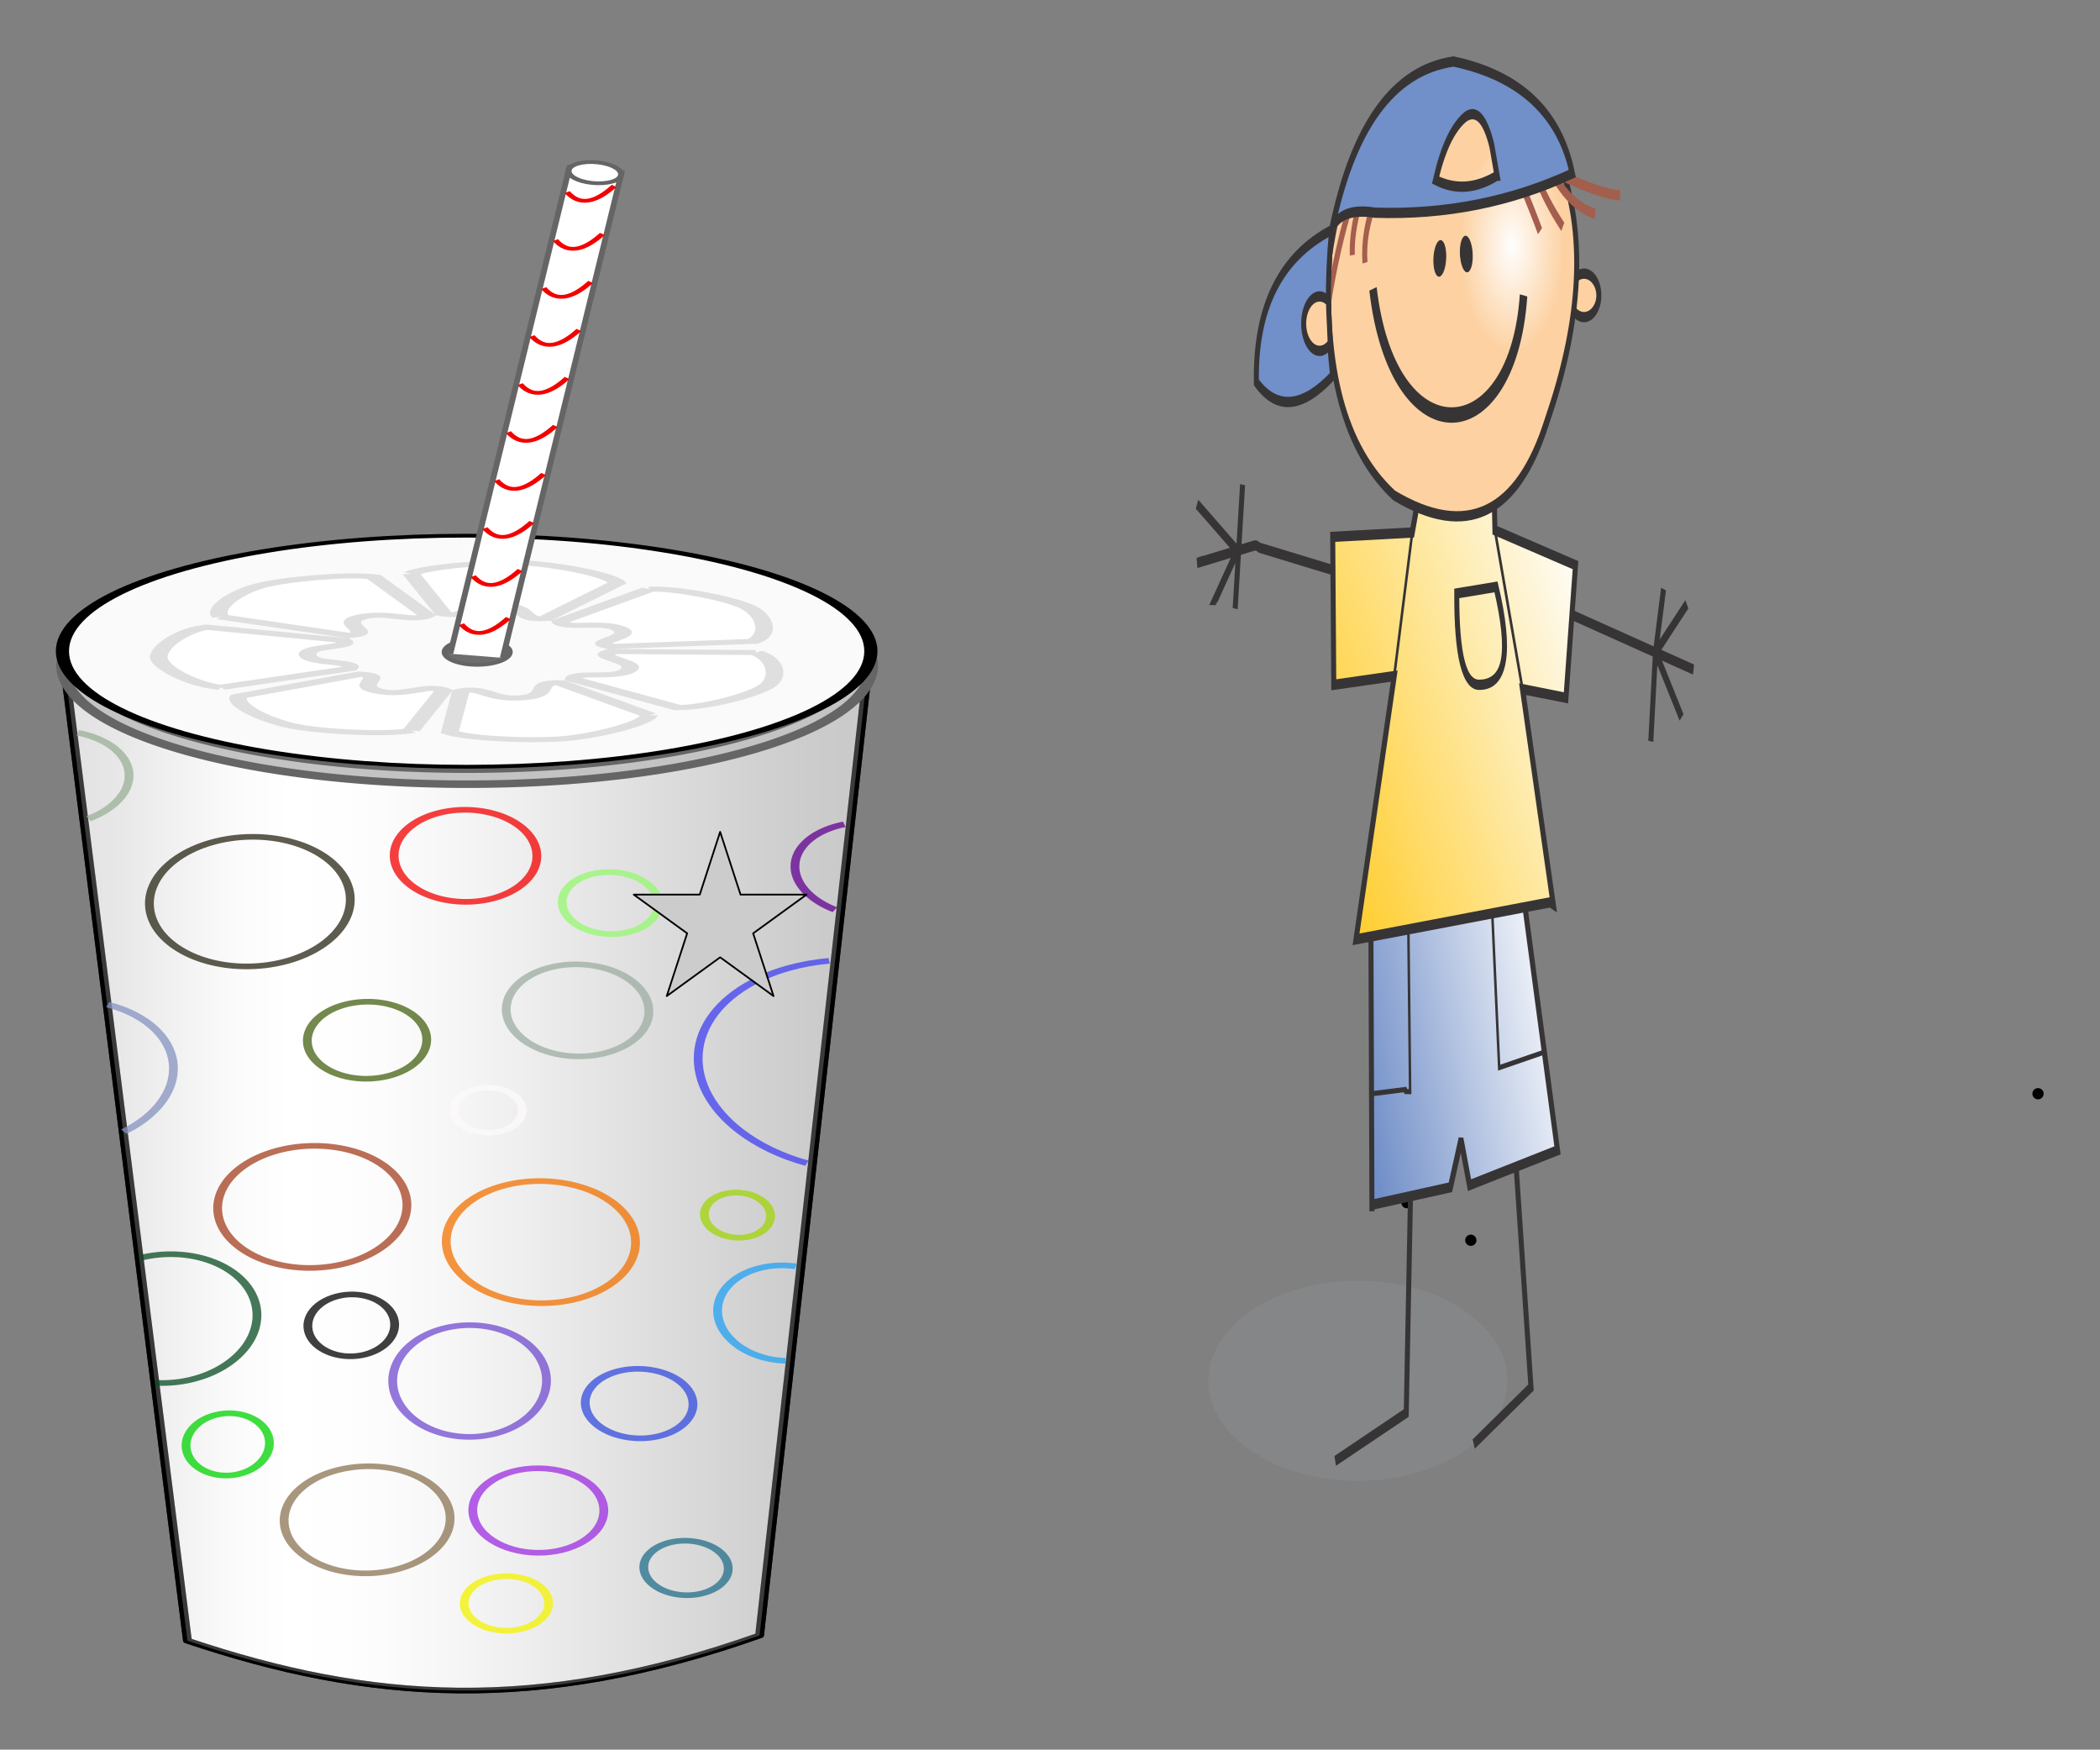 <?xml version="1.0"?>
<svg xmlns="http://www.w3.org/2000/svg" xmlns:xlink="http://www.w3.org/1999/xlink" height="465.716" width="559.063" viewBox="0 0 559.063 465.716">
  <rect x="0" y="0" width="559.063" height="465.716" fill="#808080" stroke="none"/>
  <defs>
    <linearGradient id="a">
      <stop stop-color="#a7a7a7" offset="0"/>
      <stop stop-color="#bababa" offset=".071"/>
      <stop stop-color="#d7d7d7" offset=".143"/>
      <stop stop-color="#f2f2f2" offset=".214"/>
      <stop stop-color="#fff" offset=".286"/>
      <stop stop-color="#fbfbfb" offset=".357"/>
      <stop stop-color="#f1f1f1" offset=".429"/>
      <stop stop-color="#e2e2e2" offset=".5"/>
      <stop stop-color="#cecfce" offset=".571"/>
      <stop stop-color="#bababa" offset=".643"/>
      <stop stop-color="#a5a5a5" offset=".714"/>
      <stop stop-color="#909090" offset=".786"/>
      <stop stop-color="#7c7c7c" offset=".857"/>
      <stop stop-color="#6c6c6c" offset=".929"/>
      <stop stop-color="#636363" offset="1"/>
    </linearGradient>
    <linearGradient gradientUnits="userSpaceOnUse" gradientTransform="scale(.715 1.398)" y2="426.301" x2="617.011" y1="426.301" x1="422.677" id="b" xlink:href="#a"/>
    <linearGradient gradientUnits="userSpaceOnUse" gradientTransform="scale(1.083 .923)" id="c" x1="16.848" y1="60.549" x2="37.492" y2="53.518">
      <stop offset="0" stop-color="#718FC8"/>
      <stop offset="1" stop-color="#FEFEFE"/>
    </linearGradient>
    <linearGradient gradientUnits="userSpaceOnUse" gradientTransform="scale(1.041 .961)" id="d" x1="13.449" y1="45.151" x2="40.94" y2="27.471">
      <stop offset="0" stop-color="#FFCC29"/>
      <stop offset="1" stop-color="#FEFEFE"/>
    </linearGradient>
    <radialGradient id="e" gradientUnits="userSpaceOnUse" cx="34.618" cy="10.145" r="5.745" fx="34.618" fy="10.145">
      <stop offset="0" stop-color="#FEFEFE"/>
      <stop offset="1" stop-color="#FDD1A1"/>
    </radialGradient>
  </defs>
  <g transform="translate(96.563 43.126)">
    <g transform="matrix(1.563 0 0 1 -553.705 -322.636)">
      <path d="M303.902 462.303c42.786 30.349 86.519 35.709 136.015.405l-18.064 252.115c-37.872 20.965-66.379 17.7-97.45 1.397l-20.501-253.917z" fill="url(#b)" stroke="#000" stroke-width="1.5" stroke-linejoin="round"/>
      <path d="M303.902 462.303c42.786 30.349 86.519 35.709 136.015.405l-18.064 252.115c-37.872 20.965-66.379 17.7-97.45 1.397l-20.501-253.917z" opacity=".65" fill="#fff" stroke="#000" stroke-width="1.5" stroke-linejoin="round"/>
      <path d="M395.318 681.934c-.196 6.207-5.304 10.996-11.301 10.89-5.997-.105-10.974-5.073-11.01-11.291-.037-6.218 4.974-11.32 11.3-11.205 6.325.117 11.207 5.4 11.011 11.606z" opacity=".75" fill="none" stroke="#9e2de1" stroke-width="1.5" stroke-linejoin="round"/>
      <path d="M352.138 518.488c.123 4.715-1.657 9.098-4.615 12.38-2.96 3.284-7.085 5.457-11.673 5.827h-.002c-4.588.37-8.888-1.122-12.139-3.922-3.248-2.798-5.43-6.89-5.746-11.616v-.004c-.306-4.566 1.204-9.154 4.261-12.719l.002-.002c3.057-3.565 7.39-5.782 12.021-6.132h.002c4.632-.35 9.135 1.2 12.493 4.264 0 0 0 0 0 0 3.36 3.065 5.277 7.368 5.396 11.924" opacity=".75" fill="none" stroke="#292415" stroke-width="1.5" stroke-linejoin="round"/>
      <path d="M365.159 556.096a10.433 10.433 0 01-2.851 7.302c-1.802 1.912-4.295 3.123-7.04 3.24 0 0 0 0 0 0a9.936 9.936 0 01-7.198-2.642 10.136 10.136 0 01-3.236-7.063v-.002a10.412 10.412 0 012.718-7.426 10.283 10.283 0 017.172-3.35 10.011 10.011 0 017.333 2.766 10.106 10.106 0 013.102 7.175" opacity=".75" fill="none" stroke="#466112" stroke-width="1.5" stroke-linejoin="round"/>
      <path d="M361.782 599.95c.091 4.423-1.595 8.547-4.404 11.627-2.811 3.083-6.705 5.08-10.996 5.388h-.002a15.562 15.562 0 01-11.402-3.803c-3.064-2.677-5.101-6.562-5.393-10.994v-.004a16.601 16.601 0 014.036-11.946l.002-.002c2.891-3.332 6.986-5.385 11.36-5.675h.002c4.373-.29 8.617 1.21 11.77 4.125h.001c3.155 2.918 4.938 6.988 5.027 11.284" opacity=".75" fill="none" stroke="#a43f1f" stroke-width="1.5" stroke-linejoin="round"/>
      <path d="M410.497 653.803a9.077 9.077 0 01-3.017 6.3 8.91 8.91 0 01-6.523 2.24s0 0 0 0c-2.457-.158-4.693-1.291-6.303-3.06a9.527 9.527 0 01-2.49-6.649v-.002c.063-2.45 1.09-4.76 2.88-6.411 0 0 0 0 0 0a8.963 8.963 0 016.659-2.341s0 0 0 0a9.404 9.404 0 016.44 3.173l.001.001a9.429 9.429 0 012.353 6.75" opacity=".75" fill="none" stroke="#354ddd" stroke-width="1.5" stroke-linejoin="round"/>
      <path d="M429.922 589.133c-4.393-1.888-8.32-4.845-11.43-8.584-4.694-5.646-7.406-12.953-7.07-20.543v-.005c.33-7.42 3.586-14.3 9.233-19.012l.004-.004c3.704-3.09 8.214-5.056 13.055-5.73" opacity=".75" fill="none" stroke="#4141f3" stroke-width="1.5" stroke-linejoin="round"/>
      <path d="M316.322 614.352c1.05-.41 2.14-.699 3.252-.858h.002c4.17-.594 8.283.7 11.406 3.549 0 0 0 0 0 0 3.125 2.851 4.983 7.002 5.232 11.503 0 0 0 0 0 0 .253 4.585-1.17 9.046-3.756 12.509-2.588 3.464-6.246 5.808-10.287 6.421h-.002a13.752 13.752 0 01-3.162.115" opacity=".75" fill="none" stroke="#094c23" stroke-width="1.5" stroke-linejoin="round"/>
      <path d="M369.142 683.437c.064 3.82-1.392 7.453-3.9 10.18-2.51 2.729-5.953 4.424-9.654 4.658h-.001a13.697 13.697 0 01-9.983-3.43 14.112 14.112 0 01-4.7-9.69v-.003a14.452 14.452 0 013.57-10.436l.001-.002a14.428 14.428 0 019.98-4.887h.003c3.837-.224 7.557 1.114 10.313 3.687v.001c2.758 2.575 4.309 6.152 4.371 9.921" opacity=".75" fill="none" stroke="#8b7453" stroke-width="1.5" stroke-linejoin="round"/>
      <path d="M359.699 631.897c.051 2.238-.71 4.341-2.013 5.913-1.303 1.573-3.114 2.577-5.102 2.707 0 0 0 0 0 0-1.988.129-3.86-.636-5.263-2.036s-2.303-3.4-2.4-5.64v-.003c-.096-2.182.592-4.34 1.926-5.99l.001-.001c1.335-1.65 3.203-2.652 5.186-2.776 0 0 0 0 0 0 1.984-.124 3.91.64 5.348 2.114 0 0 0 0 0 0 1.439 1.475 2.266 3.532 2.317 5.712" opacity=".75" fill="none" stroke="#000" stroke-width="1.5" stroke-linejoin="round"/>
      <path d="M385.56 647.216c-.053 4.045-1.535 7.744-3.916 10.426-2.383 2.684-5.612 4.296-9.097 4.336h-.001c-3.486.04-6.73-1.496-9.143-4.13-2.41-2.633-3.934-6.307-4.032-10.36v-.003c-.095-3.947 1.195-7.799 3.637-10.68l.002-.003c2.443-2.88 5.821-4.533 9.372-4.566h.001c3.551-.032 6.948 1.558 9.422 4.389 0 0 0 0 0 0 2.475 2.832 3.807 6.65 3.756 10.591" opacity=".75" fill="none" stroke="#714bd0" stroke-width="1.5" stroke-linejoin="round"/>
      <path d="M426.28 641.724c-.31-.015-.62-.044-.933-.087 0 0 0 0 0 0-3.07-.42-5.824-2.152-7.768-4.699a14.147 14.147 0 01-2.85-9.286v-.003c.178-3.346 1.56-6.43 3.88-8.55l.001-.002c2.32-2.12 5.374-3.09 8.477-2.675h.001c.321.043.64.1.955.172" opacity=".75" fill="none" stroke="#20a2f3" stroke-width="1.5" stroke-linejoin="round"/>
      <path d="M423.72 603.599c-.104 1.636-.821 3.058-1.907 4.026a5.205 5.205 0 01-4.055 1.302h-.001c-1.529-.166-2.895-.97-3.86-2.159a6.482 6.482 0 01-1.435-4.384s0 0 0 0c.077-1.586.743-3.05 1.862-4.068 0 0 0 0 0 0a5.23 5.23 0 014.1-1.34s0 0 0 0c1.506.162 2.912.955 3.905 2.2v.001a6.469 6.469 0 011.39 4.422" opacity=".75" fill="none" stroke="#a0d407" stroke-width="1.5" stroke-linejoin="round"/>
      <path d="M313.556 580.735a21.497 21.497 0 003.852-3.776c3.15-3.976 4.926-9.084 4.563-14.386v-.004c-.352-5.135-2.707-9.832-6.63-13.01l-.003-.001a17.64 17.64 0 00-4.524-2.657" opacity=".75" fill="none" stroke="#8693c0" stroke-width="1.5" stroke-linejoin="round"/>
      <path d="M400.713 610.802a16.193 16.193 0 01-5.038 11.222 15.82 15.82 0 01-11.262 4.362h-.002c-4.305-.093-8.25-1.904-11.15-4.848a16.571 16.571 0 01-4.773-11.445v-.004c-.048-4.313 1.605-8.478 4.664-11.543l.002-.002a15.909 15.909 0 0111.631-4.65h.002a16.298 16.298 0 0111.525 5.17 16.363 16.363 0 014.401 11.737" opacity=".75" fill="none" stroke="#f37100" stroke-width="1.5" stroke-linejoin="round"/>
      <path d="M416.5 697.552a7.085 7.085 0 01-2.453 4.892 6.97 6.97 0 01-5.158 1.649s0 0 0 0a7.343 7.343 0 01-4.903-2.517 7.473 7.473 0 01-1.841-5.258v-.002a7.033 7.033 0 012.363-4.961 7.019 7.019 0 015.247-1.71s0 0 0 0a7.397 7.397 0 014.993 2.586s0 0 0 0a7.4 7.4 0 011.752 5.32" opacity=".75" fill="none" stroke="#236f89" stroke-width="1.5" stroke-linejoin="round"/>
      <path d="M385.926 706.391a7.312 7.312 0 01-2.17 5.087 7.141 7.141 0 01-5.046 2.081s0 0 0 0a7.112 7.112 0 01-5.031-2.099 7.298 7.298 0 01-2.134-5.1v-.002a7.25 7.25 0 012.077-5.155s0 0 0 0a7.183 7.183 0 015.137-2.144h.001a7.176 7.176 0 015.123 2.17s0 0 0 0a7.226 7.226 0 012.043 5.162" opacity=".75" fill="none" stroke="#f3f300" stroke-width="1.5" stroke-linejoin="round"/>
      <path d="M338.358 663.102c.124 2.254-.545 4.408-1.738 6.061-1.192 1.654-2.894 2.786-4.81 3.047 0 0 0 0 0 0-1.916.26-3.735-.394-5.124-1.702-1.388-1.308-2.327-3.254-2.497-5.51v-.002c-.165-2.186.424-4.396 1.652-6.14 0 0 0 0 0 0 1.23-1.742 2.992-2.866 4.894-3.117 0 0 0 0 0 0 1.904-.25 3.78.394 5.21 1.781 0 0 0 0 0 0 1.43 1.388 2.293 3.399 2.413 5.582" opacity=".75" fill="none" stroke="#00d300" stroke-width="1.5" stroke-linejoin="round"/>
      <path d="M381.442 575.099a6.048 6.048 0 01-1.723 4.21 5.692 5.692 0 01-4.09 1.722s0 0 0 0a5.736 5.736 0 01-4.092-1.747 6.102 6.102 0 01-1.731-4.223v-.001a6.05 6.05 0 011.677-4.251s0 0 0 0a5.71 5.71 0 014.135-1.76s0 0 0 0a5.769 5.769 0 014.138 1.789s0 0 0 0a6.098 6.098 0 011.686 4.26" opacity=".75" fill="none" stroke="#fcf9fb" stroke-width="1.5" stroke-linejoin="round"/>
      <path d="M402.998 549.1a12.013 12.013 0 01-3.814 8.423 11.817 11.817 0 01-8.56 3.162s0 0 0 0c-3.286-.13-6.263-1.573-8.426-3.837a12.563 12.563 0 01-3.493-8.715v-.002c.01-3.249 1.299-6.35 3.62-8.602l.003-.002a11.861 11.861 0 018.75-3.323c3.276.131 6.38 1.584 8.618 4.018 0 0 0 0 0 0a12.507 12.507 0 013.302 8.878" opacity=".75" fill="none" stroke="#9dada2" stroke-width="1.5" stroke-linejoin="round"/>
      <path d="M434.686 521.65a14.726 14.726 0 01-3.45-2.891c-2.25-2.571-3.544-5.893-3.332-9.362v-.002a11.495 11.495 0 014.505-8.468l.002-.002a12.456 12.456 0 013.875-2" opacity=".75" fill="none" stroke="#610092" stroke-width="1.5" stroke-linejoin="round"/>
      <path d="M383.917 507.497a12.204 12.204 0 01-3.612 8.567 12.004 12.004 0 01-8.484 3.496h-.001a12.11 12.11 0 01-8.514-3.509 12.358 12.358 0 01-3.686-8.587 12.225 12.225 0 013.43-8.746l.001-.002a12.025 12.025 0 018.664-3.657h.001a12.193 12.193 0 018.696 3.69 12.347 12.347 0 013.506 8.748" opacity=".75" fill="none" stroke="#f30000" stroke-width="1.5" stroke-linejoin="round"/>
      <path d="M404.601 520.396a8.017 8.017 0 01-2.573 5.662 7.912 7.912 0 01-5.8 2.078s0 0 0 0c-2.228-.116-4.238-1.12-5.687-2.674a8.5 8.5 0 01-2.3-5.914v-.001c.03-2.186.92-4.254 2.491-5.74v-.001a7.937 7.937 0 015.882-2.148 8.415 8.415 0 015.768 2.753s0 0 0 0a8.491 8.491 0 012.22 5.986" opacity=".75" fill="none" stroke="#96f86f" stroke-width="1.5" stroke-linejoin="round"/>
      <path d="M307.558 497.436a14.89 14.89 0 003.526-2.909c2.293-2.586 3.596-5.926 3.348-9.417v-.002c-.24-3.364-1.918-6.441-4.704-8.531l-.002-.002a13.102 13.102 0 00-4.001-2.027" opacity=".75" fill="none" stroke="#99b097" stroke-width="1.5" stroke-linejoin="round"/>
      <path d="M439.957 454.298a1 1 0 00-.998.941c-.46 7.746-7.843 15.031-19.925 20.36-12.082 5.328-28.697 8.64-46.985 8.648-18.147-.005-34.664-3.265-46.734-8.527-12.07-5.263-19.532-12.479-20.178-20.164a1 1 0 00-1.988-.055c-.042.296-.074.592-.098.889a1 1 0 00-.004.08c0 4.548 2.048 8.847 5.613 12.662 3.566 3.815 8.651 7.187 14.891 10.012 12.48 5.648 29.598 9.103 48.498 9.103s36.015-3.455 48.494-9.103c6.24-2.825 11.326-6.197 14.891-10.012 3.565-3.815 5.613-8.114 5.613-12.662a1 1 0 000-.035 14.637 14.637 0 00-.098-1.254 1 1 0 00-.992-.883h0z" fill="#c3c3c3" stroke="#656565" stroke-width="2" stroke-linejoin="round"/>
      <g transform="matrix(1.115 0 0 .498 132.936 402.792)">
        <circle cx="214.372" cy="100.512" r="61.75" fill="#fafafa" stroke="#000" stroke-width="2.012" stroke-linejoin="round"/>
        <path d="M258.51 101.223c3.136 3.32 3.703 12.843 1.81 17.642-1.893 4.802-9.136 11.691-13.705 11.811l-15.9-15.16c-.099-4.57 6.451-.054 8.344-4.856 1.892-4.798-5.828-6.836-2.528-9.992l21.979.555m-16.249 33.446c-.557 4.533-8.103 11.195-13.065 12.604-4.965 1.41-14.405.035-17.391-3.425l1.666-21.907c3.474-2.968 4.375 4.866 9.34 3.456 4.962-1.41 1.33-8.545 5.865-8.015l13.585 17.287m-36.361 8.266c-3.88 2.409-13.8.636-18.004-2.353-4.207-2.991-9.302-11.48-8.337-15.946l18.496-11.857c4.462.987-1.294 6.144 2.912 9.135 4.204 2.99 7.445-4.267 9.877-.401l-4.944 21.422m-29.078-23.072c-4.342-1.416-9.066-10.326-9.458-15.469-.39-5.147 3.147-14.706 7.24-16.74l20.81 7.04c2.015 4.102-5.73 2.66-5.34 7.807.392 5.143 7.706 2.989 6.317 7.34l-19.569 10.022m0-37.723c-1.389-4.35 2.147-12.977 5.88-16.536 3.736-3.562 13.302-6.617 17.498-4.806l8.059 20.439c-1.831 4.187-6.119-2.35-10.02 1.029-3.899 3.377 2.494 8.482-1.848 9.897L176.822 82.14M205.9 59.068c2.432-3.865 12.31-6.596 17.387-5.69 5.081.908 12.898 6.193 14.1 10.602l-10.952 19.046c-4.415 1.18-1.91-6.277-6.99-7.185-5.078-.906-4.721 7.058-8.601 4.65L205.9 59.068m36.361 8.266c4.536-.53 12.576 5.29 15.147 9.762 2.573 4.475 3.495 14.538.705 18.158l-21.795 2.77c-3.606-2.808 3.99-4.95 1.417-9.424-2.571-4.472-8.501.554-9.059-3.98l13.585-17.286" fill="#fff" fill-rule="evenodd" stroke="#dfdfdf" stroke-width="2.682"/>
      </g>
      <ellipse ry="3.395" rx="5.555" cy="453.076" cx="373.755" fill="#6d6d6d" stroke="#656565" stroke-linejoin="round"/>
      <g transform="translate(86.742 351.56)">
        <path d="M291.374 103.066L311.64-26.31l-8.892-1.393h0L282.44 101.95" fill="#fff" stroke="#656565" stroke-linejoin="round"/>
        <path d="M284.323 94.104c2.02 3.574 4.687 3.028 8-1.64M286.324 81.323c2.022 3.575 4.688 3.028 8-1.64M288.326 68.543c2.022 3.574 4.688 3.028 8-1.64M290.328 55.762c2.021 3.575 4.688 3.028 8-1.639M292.33 42.982c2.021 3.575 4.688 3.028 8-1.64M294.332 30.202c2.021 3.574 4.688 3.028 8-1.64M296.334 17.421c2.021 3.575 4.688 3.028 8-1.64M298.336 4.64c2.021 3.575 4.688 3.029 8-1.639M300.338-8.14c2.021 3.575 4.688 3.028 8-1.64M302.34-20.92c2.021 3.574 4.688 3.028 8-1.64" fill="none" stroke="#f30000"/>
        <ellipse cx="299.313" cy="-73.295" rx="4.5" ry="2.778" transform="rotate(8.903)" fill="#fff" stroke="#656565" stroke-linejoin="round"/>
      </g>
    </g>
    <path d="M72.154 194.996h17.57l5.43-16.692 5.43 16.692h17.57l-14.215 10.316 5.43 16.692-14.215-10.316-14.215 10.316 5.43-16.692-14.215-10.316h0z" fill="#ccc" stroke="#000" stroke-width=".463" stroke-linecap="round" stroke-linejoin="round"/>
    <circle cx="446" cy="248" r="1.5"/>
    <circle cx="295" cy="287" r="1.5"/>
    <circle cx="278" cy="277" r="1.5"/>
    <g transform="matrix(2.431 0 0 4.987 221.788 -28.126)" clip-rule="evenodd" fill-rule="evenodd">
      <ellipse cx="17.746" cy="70.691" rx="16.372" ry="5.341" fill="#848688"/>
      <path fill="none" stroke="#373435" stroke-width=".549" d="M30.435 74.066l6.27-3.019-1.858-13.469M23.584 58.971l-.54 13.442-7.78 2.554"/>
      <path fill="url(#c)" stroke="#373435" stroke-width=".549" d="M19.288 61.642v-.348l8.592-.93 1.161-2.554.93 2.439 9.637-1.858-3.948-14.398-16.488 2.206z"/>
      <path fill="none" stroke="#373435" stroke-width=".274" d="M38.17 53.146l-4.948.832-.878-9.542.18.602M23.256 45.652l.212 9.604c-.987 0-.341.007-.465-.116l-3.762.232h0"/>
      <path fill="none" stroke="#373435" stroke-width=".549" d="M40.188 29.594l14.32 3.136M53.774 29.246l-3.436 2.57 2.855 3.468"/>
      <path fill="none" stroke="#373435" stroke-width=".549" d="M51.22 28.433l-.882 3.384-.512 4.744M15.572 27.504L6.98 26.227c-.422-.14-.226-.116-.581-.116l-6.265.929.691-.116"/>
      <path fill="none" stroke="#373435" stroke-width=".549" d="M.134 23.905l4.43 2.478-2.461 2.63h.116M5.122 22.86l-.813 6.618"/>
      <path fill="url(#d)" stroke="#373435" stroke-width=".549" d="M14.992 25.646l8.708-.232.929-2.554 8.012-.233.116 2.671 8.825 1.858-1.045 7.083-4.76-.464 3.366 11.495-.348-.116-21.249 1.974 4.18-14.05-6.618.464z"/>
      <path fill="none" stroke="#373435" stroke-width=".274" d="M21.726 33.078l1.974-7.664M35.776 33.775l-3.019-8.477"/>
      <path d="M31.131 33.542c2.837-.034 3.418-1.776 1.742-5.225l-4.296.348c-.025 3.321.827 4.947 2.554 4.877z" fill="none" stroke="#373435" stroke-width=".549"/>
      <ellipse cx="42.511" cy="12.758" rx="1.626" ry="1.161" fill="#fdd1a1" stroke="#373435" stroke-width=".549"/>
      <path d="M31.015 1.494c4.422.172 7.546 1.821 9.371 4.948 2.275 3.654 1.629 8.004-1.94 13.05-3.207 4.953-8.78 6.269-16.72 3.948-5.437-2.454-7.79-6.745-7.056-12.87 1.811-6.184 7.26-9.209 16.345-9.076h0z" fill="url(#e)" stroke="#373435" stroke-width=".549"/>
      <path d="M19.404 12.41c2.154 9.095 15.314 8.747 16.488.348" fill="none" stroke="#373435" stroke-width=".823"/>
      <ellipse transform="rotate(-10 75.113 -164.015)" rx=".639" ry=".929" fill="#373435" stroke="#373435" stroke-width=".11"/>
      <ellipse transform="scale(-1 1) rotate(-10 48.27 158.092)" rx=".639" ry=".929" fill="#373435" stroke="#373435" stroke-width=".11"/>
      <path d="M35.544 6.662c1.057 1.267 1.773 2.158 2.148 2.67M37.227 6.255c.622.888 1.61 1.836 2.961 2.845M38.679 5.907c1.396 1.355 3.08 2.188 5.051 2.496M40.386 6.442c2.797.621 4.822.946 6.073.974M19.752 7.532c-.989 1.24-1.395 2.401-1.219 3.484M17.952 7.823c-.605 1.047-.876 1.976-.812 2.786M17.081 7.707c-1.05 1.606-1.904 3.428-2.561 5.464M15.291 8.877c-1.735 1.518-3.17 2.986-4.305 4.403" fill="none" stroke="#a45e4d" stroke-width=".549"/>
      <path d="M19.636 8.345c7.707.12 14.906-.577 21.598-2.09-1.371-3.227-5.706-5.22-13.006-5.98-6.598.466-11.049 3.465-13.353 9-5.628 1.438-8.376 4.148-8.244 8.127 2.233 1.502 5.02 1.386 8.36-.348-.589-2.513-.628-5.107-.116-7.78.577-.82 2.164-1.129 4.761-.929h0zM32.99 6.371c-2.313.694-4.558.772-6.734.233.795-1.685 1.879-2.807 3.25-3.368 1.196-.431 2.164.072 2.904 1.51l.58 1.625z" fill="#718fc8" stroke="#373435" stroke-width=".549"/>
      <path d="M13.554 15.718c.447 0 .854-.14 1.163-.37-.071-1.019-.143-1.363-.19-2.285a1.987 1.987 0 00-.973-.247c-.962 0-1.741.65-1.741 1.451 0 .802.78 1.451 1.741 1.451z" fill="#fdd1a1" stroke="#373435" stroke-width=".549"/>
    </g>
  </g>
</svg>
